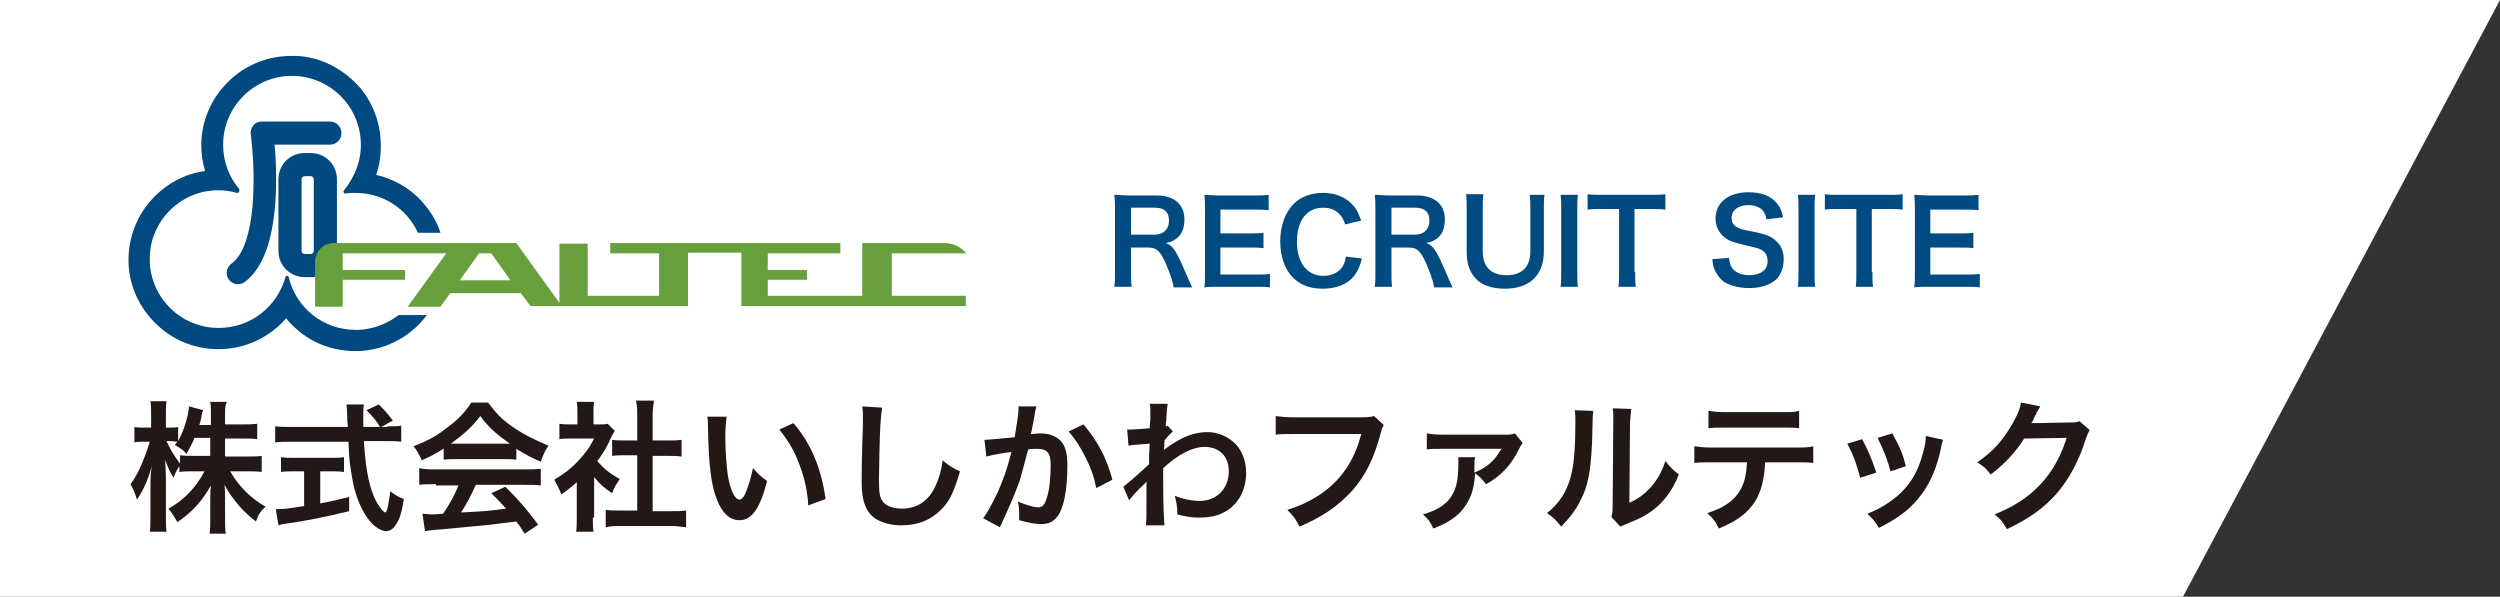<?xml version="1.0" encoding="utf-8"?>
<!-- Generator: Adobe Illustrator 27.4.1, SVG Export Plug-In . SVG Version: 6.00 Build 0)  -->
<svg version="1.1" xmlns="http://www.w3.org/2000/svg" xmlns:xlink="http://www.w3.org/1999/xlink" x="0px" y="0px"
	 viewBox="0 0 388.8 92.8" style="enable-background:new 0 0 388.8 92.8;" xml:space="preserve">
<rect x="0" y="0" width="388.8" height="92.8" fill="#333333" stroke="none"/>
<style type="text/css">
	.st0{fill:#FFFFFF;}
	.st1{fill:#231815;}
	.st2{fill:#004B82;}
	.st3{fill:#004981;}
	.st4{fill:#669F3B;}
</style>
<g id="レイヤー_1">
</g>
<g id="クライアント名">
	<polygon class="st0" points="339.5,92.8 0,92.8 0,0 388.8,0 	"/>
	<g>
		<g>
			<path class="st1" d="M35,71h3.3c1,0,1.7,0,2.4-0.1v2.5c-0.7-0.1-1.4-0.1-2.4-0.1h-2.5c1.3,2.3,3.2,4.2,5.5,5.5
				c-0.8,0.7-1.1,1.2-1.5,2.3c-0.9-0.7-1.6-1.3-2.5-2.3c-1.1-1.3-1.6-2-2.4-3.4c0.1,0.7,0.1,1.5,0.1,2.2v2.8c0,1.1,0,1.8,0.1,2.6
				h-2.5c0.1-0.7,0.1-1.5,0.1-2.6v-2.6c0-0.6,0-1.4,0.1-2.3c-1.4,2.5-3,4.2-5.2,5.7c-0.6-1-0.9-1.5-1.4-2.1c2.4-1.3,4.3-3.3,5.6-5.8
				h-1.5c-1,0-1.7,0-2.4,0.1v-0.9c-0.4,0.6-0.7,1.1-0.9,1.8c-0.6-0.9-0.9-1.6-1.3-2.8c0,0.7,0.1,1.9,0.1,2.9v5.6c0,1.2,0,2,0.1,2.7
				h-2.6c0.1-0.7,0.1-1.6,0.1-2.7v-4.7c0-0.9,0-1.5,0.2-2.8c-0.6,2.2-1.3,3.7-2.3,5.2c-0.3-1-0.6-1.7-1-2.4c1.1-1.4,2.2-4,3-6.6
				h-0.9c-0.7,0-1.1,0-1.5,0.1v-2.4c0.4,0.1,0.8,0.1,1.5,0.1h1.1v-1.8c0-1.1,0-1.7-0.1-2.3h2.5c-0.1,0.6-0.1,1.2-0.1,2.3v1.8h0.7
				c0.6,0,0.8,0,1.2-0.1v2.2c0.9-1.6,1.6-3.9,1.7-5.4l2.2,0.6c-0.1,0.2-0.2,0.5-0.3,1.2c-0.1,0.5-0.2,0.7-0.3,1.1h1.8v-1.5
				c0-0.9,0-1.5-0.1-2.1h2.6C35,63,35,63.6,35,64.5v1.5h2.6c1.1,0,1.7,0,2.4-0.1v2.4c-0.6-0.1-1.4-0.1-2.4-0.1H35V71z M30.2,68.2
				c-0.4,1-0.6,1.3-1.2,2.4c-0.5-0.6-0.5-0.6-1.8-1.4c0.2-0.3,0.3-0.4,0.4-0.5c-0.3,0-0.7-0.1-1.1-0.1h-0.6c0.5,1.1,1.1,2.2,2.1,3.5
				v-1.3c0.7,0.1,1.3,0.1,2.4,0.1h2.3v-2.8H30.2z"/>
			<path class="st1" d="M60.3,66.3c1,0,1.6,0,2.1-0.1v2.5c-0.6-0.1-1.5-0.1-2.6-0.1h-3.2c0.2,3.8,0.7,6.5,1.5,8.5
				c0.4,1,0.9,1.7,1.3,2.2c0.2,0.2,0.4,0.4,0.5,0.4c0.3,0,0.5-1.1,0.8-3.3c0.9,0.7,1.3,0.9,2.1,1.2c-0.3,2.1-0.7,3.3-1.3,4.1
				c-0.4,0.6-0.9,0.9-1.5,0.9c-0.8,0-2-0.8-2.9-2.1c-1.1-1.6-2-3.8-2.4-6.6c-0.3-1.8-0.4-2.2-0.5-5.2h-8.8c-1,0-1.8,0-2.6,0.1v-2.5
				c0.7,0.1,1.5,0.1,2.6,0.1h8.7c-0.1-1.1-0.1-1.1-0.1-1.8c0-0.5-0.1-1.3-0.1-1.7h2.7c-0.1,0.5-0.1,1.1-0.1,1.8c0,0.4,0,1,0,1.7h2.6
				c-0.6-1-1.1-1.6-2.1-2.6l1.9-0.9c0.9,0.9,1.2,1.2,2.2,2.5l-1.8,1H60.3z M45.9,73.3c-0.8,0-1.6,0-2.2,0.1v-2.3
				c0.6,0.1,1.3,0.1,2.3,0.1h5.3c1,0,1.7,0,2.2-0.1v2.3c-0.6-0.1-1.4-0.1-2.2-0.1h-1.5v5c1.5-0.3,2.4-0.5,4.5-1v2.2
				c-3.7,0.9-7.2,1.6-10.2,2c-0.2,0-0.4,0.1-0.8,0.2l-0.4-2.5c0.9,0,2-0.1,4.4-0.5v-5.4H45.9z"/>
			<path class="st1" d="M69.1,69.7c-1.4,0.9-2,1.2-3.5,1.9c-0.4-0.9-0.7-1.5-1.3-2.2c2.4-0.9,3.9-1.8,5.5-3.1
				c1.5-1.1,2.6-2.3,3.5-3.7h2.6c1.2,1.6,2,2.5,3.7,3.7c1.9,1.3,3.7,2.2,5.7,3c-0.6,0.9-0.9,1.6-1.2,2.5c-1.4-0.6-2.2-1-3.8-2v1.7
				c-0.6-0.1-1.1-0.1-2-0.1h-7.4c-0.6,0-1.3,0-1.9,0.1V69.7z M67.8,75.3c-1.1,0-1.9,0-2.6,0.1v-2.6C66,73,66.8,73,67.8,73h13.7
				c1.1,0,1.8,0,2.6-0.1v2.6c-0.7-0.1-1.5-0.1-2.6-0.1H74c-0.7,1.6-1.4,2.9-2.3,4.3c3.9-0.2,3.9-0.2,7-0.6c-0.7-0.8-1.1-1.2-2.3-2.4
				l2.2-1c2.4,2.4,3.3,3.5,5.1,5.9l-2.1,1.4c-0.7-1.1-0.9-1.4-1.3-1.9c-1.8,0.2-3.1,0.4-4,0.5c-2.2,0.2-6.5,0.6-7.4,0.7
				c-1.2,0.1-2.3,0.2-2.8,0.3l-0.4-2.7c0.6,0,1,0.1,1.3,0.1c0.2,0,0.8,0,1.9-0.1c1.1-1.6,1.8-2.9,2.4-4.4H67.8z M78.3,69
				c0.4,0,0.6,0,1,0c-2-1.4-3.3-2.5-4.6-4.3c-1.2,1.6-2.5,2.8-4.6,4.3c0.4,0,0.5,0,0.9,0H78.3z"/>
			<path class="st1" d="M92.2,80.5c0,1,0,1.6,0.1,2.2h-2.7c0.1-0.7,0.1-1.3,0.1-2.3V75c-0.9,0.8-1.3,1.1-2.4,1.9
				c-0.3-0.8-0.7-1.6-1.1-2.3c1.5-0.9,2.6-1.7,3.8-3c1-1.1,1.7-2,2.4-3.4h-3.6c-0.8,0-1.3,0-1.8,0.1v-2.4c0.6,0.1,1,0.1,1.7,0.1h1.1
				v-1.8c0-0.6,0-1.2-0.1-1.7h2.7c-0.1,0.5-0.1,1-0.1,1.7v1.8h0.9c0.7,0,1,0,1.3-0.1l1.1,1.1c-0.2,0.3-0.3,0.6-0.5,0.9
				c-0.7,1.6-1.1,2.3-2.2,3.8c1,1.2,2,2,3.5,2.8c-0.5,0.7-0.9,1.3-1.2,2.2c-1.1-0.7-1.9-1.4-2.8-2.5V80.5z M101.6,79.5h2.6
				c1.1,0,1.8,0,2.5-0.1V82c-0.8-0.1-1.6-0.2-2.5-0.2h-7.5c-0.9,0-1.7,0-2.5,0.2v-2.7c0.7,0.1,1.5,0.1,2.5,0.1h2.4v-8.6h-1.7
				c-0.7,0-1.5,0-2.2,0.1v-2.5c0.6,0.1,1.2,0.1,2.2,0.1h1.7v-3.9c0-0.9,0-1.4-0.2-2.3h2.8c-0.1,0.9-0.2,1.3-0.2,2.3v3.9h2.3
				c1,0,1.5,0,2.2-0.1V71c-0.7-0.1-1.4-0.1-2.2-0.1h-2.3V79.5z"/>
			<path class="st1" d="M113,64.8c-0.1,0.8-0.2,1.9-0.2,3.3c0,1.9,0.2,4.6,0.4,5.9c0.4,2.3,1.1,3.7,1.8,3.7c0.3,0,0.6-0.3,0.9-0.9
				c0.5-1.2,0.9-2.5,1.2-4c0.8,0.9,1.1,1.2,2.2,2c-1.1,4.3-2.4,6.1-4.3,6.1c-1.5,0-2.7-1.1-3.5-3.2c-0.9-2.2-1.3-5.4-1.4-11.5
				c0-0.8,0-0.9-0.1-1.4H113z M123.4,65.8c2.8,3.3,4.3,7,5,11.8l-2.7,1c-0.1-2.1-0.6-4.4-1.4-6.4c-0.7-2-1.8-3.8-3.1-5.4L123.4,65.8
				z"/>
			<path class="st1" d="M137.2,63.4c-0.1,0.6-0.2,1.3-0.3,3c-0.1,2-0.2,6.5-0.2,8.1c0,2.1,0.1,2.9,0.6,3.5c0.5,0.7,1.6,1.1,3,1.1
				c2.4,0,4.3-1.3,5.3-3.8c0.5-1.1,0.8-2.2,1-3.7c1.2,1,1.6,1.2,2.7,1.7c-0.9,3-1.5,4.4-2.6,5.6c-1.7,1.9-3.8,2.8-6.6,2.8
				c-1.5,0-2.9-0.4-3.9-1c-1.5-1-2.2-2.7-2.2-5.7c0-1.1,0-3.3,0.2-8.9c0-0.7,0-1.1,0-1.4c0-0.6,0-0.9-0.1-1.5L137.2,63.4z"/>
			<path class="st1" d="M161.2,63.2c-0.1,0.2-0.1,0.4-0.2,0.7c0,0.3-0.1,0.4-0.1,0.7c-0.1,0.5-0.1,0.5-0.4,2.1
				c-0.1,0.5-0.1,0.5-0.2,0.8c0.6,0,0.9-0.1,1.4-0.1c1.5,0,2.5,0.4,3.3,1.2c0.7,0.8,1,1.9,1,3.9c0,3.8-0.6,6.8-1.7,8
				c-0.6,0.7-1.3,1-2.4,1c-1,0-1.9-0.2-3.4-0.6c0-0.4,0-0.7,0-1c0-0.6,0-1-0.2-1.9c1.2,0.5,2.4,0.9,3.2,0.9c0.6,0,1-0.4,1.3-1.5
				c0.4-1.1,0.6-3.1,0.6-5c0-2-0.5-2.6-2.2-2.6c-0.4,0-0.8,0-1.3,0.1c-0.7,2.7-0.9,3.3-1.3,4.8c-0.8,2.2-1.4,3.6-2.6,6.2
				c-0.1,0.2-0.1,0.2-0.3,0.7c-0.1,0.1-0.1,0.2-0.2,0.4l-2.6-1.4c0.7-0.9,1.5-2.5,2.3-4.1c0.9-2.2,1.3-3.1,2.1-6.2
				c-1.1,0.1-3.2,0.5-3.9,0.7l-0.3-2.6c0.8,0,3.5-0.3,4.7-0.4c0.4-2.4,0.6-3.7,0.6-4.4c0-0.1,0-0.2,0-0.4L161.2,63.2z M168.5,66
				c2.2,2.6,3.6,5.2,4.5,8.6l-2.5,1.3c-0.4-1.9-0.9-3.3-1.8-5c-0.8-1.6-1.5-2.6-2.5-3.8L168.5,66z"/>
			<path class="st1" d="M174.7,75.7c0.5-0.4,1.4-1.1,4-3.5c0-1.3,0-1.4,0.1-3.2c-2.7,0.2-2.7,0.2-3.3,0.3l-0.2-2.5
				c0.4,0,0.5,0,0.7,0c0.4,0,1.6-0.1,2.8-0.2c0-0.6,0.1-0.9,0.1-1.7c0-0.4,0-0.7,0-0.9c0-0.1,0-0.2,0-0.2c0-0.4,0-0.5-0.1-1l2.8,0
				c-0.1,0.6-0.1,0.6-0.2,2.1c0,0.4,0,0.4-0.1,1c0,0.2,0,0.2,0,0.4c0.2,0,0.2,0,0.3-0.1l0.8,0.9c-0.3,0.3-0.5,0.4-1.3,1.4
				c0,0.9-0.1,1.4-0.1,1.5l0,0c0.1-0.1,0.2-0.2,0.5-0.4c2.4-1.7,4.2-2.4,6.3-2.4c1.6,0,3.2,0.7,4.3,1.8c1.1,1.1,1.7,2.8,1.7,4.5
				c0,2.8-1.3,5.1-3.5,6.2c-1.1,0.6-2.4,0.8-3.9,0.8c-1.1,0-2.2-0.2-3.3-0.5c0-1.2-0.1-1.7-0.4-2.9c1.2,0.5,2.6,0.8,3.9,0.8
				c2.6,0,4.5-1.9,4.5-4.6c0-2.4-1.5-3.8-3.8-3.8c-1.8,0-4,1.1-6.4,3.3l0,2.3c0,3.1,0.1,5.6,0.2,6.6h-2.9c0.1-0.7,0.1-1.3,0.1-3.5
				v-2c0-0.6,0-0.9,0-1.3h0c-0.2,0.2-0.3,0.4-1,1c-0.8,0.8-1.4,1.5-1.7,1.9L174.7,75.7z"/>
			<path class="st1" d="M215.2,66.1c-0.2,0.4-0.3,0.5-0.4,1c-1.1,4.2-2.4,6.8-4.5,9.2c-2.2,2.4-4.5,4-8.2,5.6
				c-0.6-1.2-0.9-1.6-1.9-2.6c1.9-0.6,3.2-1.2,4.8-2.2c3.4-2.2,5.6-5.3,6.7-9.6h-10.5c-1.5,0-2,0-2.8,0.1v-2.9
				c0.9,0.1,1.3,0.2,2.8,0.2h10.1c1.2,0,1.7,0,2.4-0.2L215.2,66.1z"/>
			<path class="st1" d="M229.4,71.2c-0.1,0.4-0.1,0.5-0.1,1.5c0,0.4,0,0.6,0,0.8c1.9-0.8,3.1-1.8,4-3.4c0,0,0-0.1,0.1-0.1
				s0.1-0.1,0.1-0.2l0,0c-0.2,0-0.4,0-0.6,0l-8.7,0c-1.2,0-1.6,0-2.3,0.1l0-2.5c0.7,0.1,1.3,0.2,2.4,0.2l9.4,0c1.2,0,1.4,0,1.9-0.2
				l1.2,1.5c-0.3,0.4-0.3,0.4-0.7,1.2c-0.7,1.4-1.6,2.6-2.7,3.6c-0.7,0.6-1.2,1-2.3,1.6c-0.7-0.9-0.9-1.1-1.7-1.7
				c-0.1,1.8-0.4,3.1-1,4.2c-1,2-2.6,3.3-5.5,4.4c-0.5-1.1-0.7-1.4-1.6-2.2c2.4-0.7,3.9-1.7,4.7-3.3c0.6-1.1,0.8-2.6,0.8-4.8
				c0-0.4,0-0.5,0-0.8H229.4z"/>
			<path class="st1" d="M247.8,63.9c-0.1,0.6-0.1,0.6-0.2,4.9c-0.2,4.3-0.6,6.8-1.8,9c-0.7,1.5-1.6,2.6-3,4.1
				c-0.9-1.1-1.2-1.4-2.2-2.1c1.1-0.9,1.6-1.5,2.3-2.5c1.6-2.5,2.1-5.4,2.1-11.5c0-1.2,0-1.4-0.1-2L247.8,63.9z M253.7,63.6
				c-0.1,0.6-0.1,1-0.2,2.1l-0.1,12.5c1.5-0.7,2.4-1.4,3.4-2.5c1-1.2,1.7-2.4,2.2-4c0.8,1,1.1,1.3,2.1,2.1c-0.9,2.2-2,3.8-3.5,5.1
				c-1.3,1.1-2.4,1.7-4.7,2.6c-0.5,0.2-0.7,0.3-0.9,0.4l-1.4-1.5c0.2-0.6,0.2-1.1,0.2-2.3l0.1-12.4V65c0-0.6,0-1-0.1-1.5L253.7,63.6
				z"/>
			<path class="st1" d="M274.5,72c-0.1,2.5-0.6,4.4-1.5,5.9c-1.2,1.9-2.8,3.1-5.7,4.3c-0.5-1.1-0.8-1.5-1.8-2.4
				c2.6-0.8,4.3-2,5.2-3.7c0.6-1,0.9-2.4,1-4.2h-5.4c-1.5,0-2,0-2.8,0.1v-2.6c0.8,0.1,1.3,0.2,2.8,0.2h12.9c1.5,0,2,0,2.8-0.2v2.6
				c-0.8-0.1-1.3-0.1-2.8-0.1H274.5z M265.7,63.9c0.8,0.1,1.3,0.2,2.8,0.2h8.5c1.6,0,2,0,2.8-0.2v2.7c-0.7-0.1-1.3-0.1-2.8-0.1h-8.5
				c-1.5,0-2.1,0-2.8,0.1V63.9z"/>
			<path class="st1" d="M289.6,68.3c0.9,1.7,1.4,2.8,2.2,5.2l-2.5,0.8c-0.6-2.2-1-3.4-2-5.3L289.6,68.3z M302.2,68.4
				c-0.1,0.3-0.2,0.4-0.3,1.1c-0.6,3-1.6,5.4-3,7.3c-1.6,2.2-3.5,3.7-6.7,5.3c-0.6-1-0.8-1.3-1.8-2.2c1.5-0.6,2.4-1.1,3.7-2
				c2.6-1.9,4.1-4.1,5-7.6c0.3-1.1,0.4-1.8,0.4-2.5L302.2,68.4z M294.3,67.4c1.2,2.2,1.6,3.1,2.1,5.1l-2.4,0.8
				c-0.4-1.7-1.1-3.4-2-5.2L294.3,67.4z"/>
			<path class="st1" d="M325,66.9c-0.2,0.3-0.3,0.5-0.6,1.3c-1,3.3-2.6,6.3-4.5,8.5c-2,2.3-4.4,4-7.8,5.6c-0.6-1.1-0.9-1.5-1.9-2.3
				c2.2-0.9,3.4-1.6,4.8-2.6c3.1-2.3,5.2-5.4,6.4-9.3l-6.6,0.1c-1.3,2.1-3.1,4-5.2,5.6c-0.7-0.9-1-1.2-2.1-1.9
				c2.5-1.7,4.1-3.5,5.7-6.4c0.7-1.3,1-2.1,1.1-2.9l3,0.6c-0.1,0.2-0.1,0.2-0.4,0.7c-0.1,0.1-0.1,0.1-0.3,0.6
				c-0.1,0.1-0.1,0.1-0.3,0.6c-0.1,0.3-0.1,0.3-0.4,0.7c0.3,0,0.6,0,1.1,0l4.8-0.1c0.9,0,1.1,0,1.6-0.2L325,66.9z"/>
		</g>
	</g>
</g>
<g id="レイヤ_x2212__1">
	<g>
		<path class="st2" d="M182.5,44.6c0-0.4-0.3-1.4-0.9-2.9c-1-2.5-1.6-3.2-3-3.2h-2.7v3.7c0,1.1,0,1.7,0.1,2.4h-2.7
			c0.1-0.8,0.1-1.2,0.1-2.3v-9.7c0-1,0-1.5-0.1-2.3c0.8,0,1.3,0.1,2.3,0.1h4.3c2.7,0,4.3,1.4,4.3,3.7c0,1.2-0.3,2.1-0.9,2.7
			c-0.5,0.5-1,0.8-2,1c1.1,0.4,1.5,0.9,3.3,5.1c0.1,0.3,0.6,1.3,0.8,1.8H182.5z M179.5,36.5c0.7,0,1.3-0.2,1.7-0.6
			c0.4-0.4,0.6-0.9,0.6-1.6c0-1.3-0.7-2-2.2-2h-3.7v4.2H179.5z"/>
		<path class="st2" d="M197.5,44.7c-0.6-0.1-1.2-0.1-2.3-0.1h-5.6c-1.1,0-1.6,0-2.3,0.1c0.1-0.7,0.1-1.3,0.1-2.4v-9.7
			c0-0.9,0-1.5-0.1-2.3c0.7,0,1.2,0.1,2.3,0.1h5.4c0.9,0,1.5,0,2.3-0.1v2.4c-0.7-0.1-1.3-0.1-2.3-0.1h-5.2v3.7h4.4
			c0.9,0,1.5,0,2.3-0.1v2.4c-0.7-0.1-1.2-0.1-2.3-0.1h-4.4v4.2h5.4c1,0,1.5,0,2.3-0.1V44.7z"/>
		<path class="st2" d="M211.8,40.2c-0.3,1.3-0.7,2-1.2,2.7c-1,1.3-2.8,2-4.9,2c-2,0-3.5-0.6-4.6-1.7c-1.3-1.3-2-3.3-2-5.7
			c0-2.4,0.8-4.5,2.1-5.8c1.1-1.1,2.7-1.7,4.5-1.7c1.4,0,2.5,0.3,3.5,0.9c0.8,0.5,1.5,1.2,1.9,2c0.2,0.4,0.3,0.7,0.6,1.4l-2.5,0.6
			c-0.3-0.8-0.4-1.1-0.8-1.5c-0.6-0.7-1.5-1.1-2.6-1.1c-2.6,0-4.1,2-4.1,5.3c0,3.3,1.6,5.3,4.1,5.3c1.3,0,2.3-0.5,2.9-1.3
			c0.3-0.5,0.5-0.8,0.6-1.7L211.8,40.2z"/>
		<path class="st2" d="M223,44.6c0-0.4-0.3-1.4-0.9-2.9c-1-2.5-1.6-3.2-3-3.2h-2.7v3.7c0,1.1,0,1.7,0.1,2.4h-2.7
			c0.1-0.8,0.1-1.2,0.1-2.3v-9.7c0-1,0-1.5-0.1-2.3c0.8,0,1.3,0.1,2.3,0.1h4.3c2.7,0,4.3,1.4,4.3,3.7c0,1.2-0.3,2.1-0.9,2.7
			c-0.5,0.5-1,0.8-2,1c1.1,0.4,1.5,0.9,3.3,5.1c0.1,0.3,0.6,1.3,0.8,1.8H223z M220,36.5c0.7,0,1.3-0.2,1.7-0.6
			c0.4-0.4,0.6-0.9,0.6-1.6c0-1.3-0.7-2-2.2-2h-3.7v4.2H220z"/>
		<path class="st2" d="M240.2,30.3c-0.1,0.7-0.1,1.3-0.1,2.4v6.4c0,3.7-2.2,5.8-6.1,5.8c-2,0-3.7-0.6-4.6-1.7
			c-0.9-1-1.3-2.3-1.3-4.1v-6.4c0-1.1,0-1.8-0.1-2.5h2.7c-0.1,0.6-0.1,1.3-0.1,2.5v6.4c0,2.4,1.3,3.7,3.7,3.7c2.4,0,3.7-1.3,3.7-3.7
			v-6.3c0-1.2,0-1.8-0.1-2.5H240.2z"/>
		<path class="st2" d="M245.4,30.3c-0.1,0.7-0.1,1.2-0.1,2.3v9.7c0,1.1,0,1.6,0.1,2.3h-2.7c0.1-0.7,0.1-1.3,0.1-2.3v-9.7
			c0-1.1,0-1.6-0.1-2.3H245.4z"/>
		<path class="st2" d="M254.3,42.3c0,1,0,1.6,0.1,2.3h-2.7c0.1-0.8,0.1-1.4,0.1-2.3v-9.8h-2.4c-1.1,0-1.8,0-2.5,0.1v-2.4
			c0.6,0.1,1.4,0.1,2.4,0.1h7.1c1.3,0,2,0,2.6-0.1v2.4c-0.7-0.1-1.4-0.1-2.6-0.1h-2.2V42.3z"/>
		<path class="st2" d="M268.9,40.1c0.1,0.8,0.2,1.2,0.5,1.6c0.5,0.7,1.5,1.1,2.6,1.1c1.8,0,2.9-0.8,2.9-2.2c0-0.7-0.3-1.4-0.9-1.7
			c-0.5-0.3-0.6-0.3-3.1-0.9c-1.4-0.3-2.1-0.6-2.7-1.1c-0.9-0.7-1.4-1.7-1.4-2.9c0-2.5,2-4.1,5.1-4.1c2.1,0,3.6,0.6,4.5,1.8
			c0.5,0.6,0.7,1.1,0.9,2.1l-2.6,0.3c-0.1-0.6-0.2-0.9-0.5-1.3c-0.5-0.6-1.3-0.9-2.3-0.9c-1.6,0-2.6,0.8-2.6,2
			c0,0.8,0.4,1.3,1.2,1.6c0.4,0.2,0.5,0.2,2.5,0.6c1.4,0.3,2.3,0.6,2.9,1.1c1,0.8,1.5,1.7,1.5,3.1c0,1.3-0.4,2.3-1.1,3.1
			c-1,0.9-2.4,1.4-4.3,1.4c-1.5,0-2.9-0.4-3.8-0.9c-0.7-0.5-1.2-1.2-1.6-2.1c-0.2-0.4-0.2-0.8-0.3-1.5L268.9,40.1z"/>
		<path class="st2" d="M282.3,30.3c-0.1,0.7-0.1,1.2-0.1,2.3v9.7c0,1.1,0,1.6,0.1,2.3h-2.7c0.1-0.7,0.1-1.3,0.1-2.3v-9.7
			c0-1.1,0-1.6-0.1-2.3H282.3z"/>
		<path class="st2" d="M291.2,42.3c0,1,0,1.6,0.1,2.3h-2.7c0.1-0.8,0.1-1.4,0.1-2.3v-9.8h-2.4c-1.1,0-1.8,0-2.5,0.1v-2.4
			c0.6,0.1,1.4,0.1,2.4,0.1h7.1c1.3,0,2,0,2.6-0.1v2.4c-0.7-0.1-1.4-0.1-2.6-0.1h-2.2V42.3z"/>
		<path class="st2" d="M307.9,44.7c-0.6-0.1-1.2-0.1-2.3-0.1h-5.6c-1.1,0-1.6,0-2.3,0.1c0.1-0.7,0.1-1.3,0.1-2.4v-9.7
			c0-0.9,0-1.5-0.1-2.3c0.7,0,1.2,0.1,2.3,0.1h5.4c0.9,0,1.5,0,2.3-0.1v2.4c-0.7-0.1-1.3-0.1-2.3-0.1h-5.2v3.7h4.4
			c0.9,0,1.5,0,2.3-0.1v2.4c-0.7-0.1-1.2-0.1-2.3-0.1h-4.4v4.2h5.4c1,0,1.5,0,2.3-0.1V44.7z"/>
	</g>
</g>
<g id="レイヤー_2">
	<g>
		<g>
			<g>
				<path class="st3" d="M37,44.2c-0.6,0-1.1-0.3-1.4-0.7c-0.6-0.8-0.4-1.9,0.4-2.5c2-1.4,3.2-5.4,3.4-11.1c0.2-4.7-0.4-9-0.4-9
					c-0.1-0.5,0.1-1,0.4-1.4c0.3-0.4,0.8-0.6,1.3-0.6h10.6c1,0,1.8,0.8,1.8,1.8s-0.8,1.8-1.8,1.8h-8.6c0.2,1.8,0.3,4.6,0.2,7.6
					C42.6,37,41,41.7,38,43.9C37.7,44.1,37.3,44.2,37,44.2z"/>
				<path class="st3" d="M48.3,43.1h-0.9c-2.3,0-4.1-1.8-4.1-4.1V27.9c0-2.3,1.8-4.1,4.1-4.1h0.9c2.3,0,4.1,1.8,4.1,4.1V39
					C52.4,41.3,50.6,43.1,48.3,43.1z M47.4,27.4c-0.3,0-0.5,0.2-0.5,0.5V39c0,0.3,0.2,0.5,0.5,0.5h0.9c0.3,0,0.5-0.2,0.5-0.5V27.9
					c0-0.3-0.2-0.5-0.5-0.5H47.4z"/>
			</g>
			<path class="st3" d="M55.8,51.3c-0.2,0-0.3,0-0.5,0c-5.1,0-9.3-3.5-10.4-8.2c0-0.1-0.1-0.2-0.3-0.2c-0.1,0-0.2,0.1-0.2,0.2
				C43.1,47.7,39,51,34,51c-6.1,0-11-5.1-10.7-11.2c0.2-5.5,4.7-10,10.2-10.2c0.2,0,0.3,0,0.5,0c1,0,1.9,0.1,2.8,0.4
				c0,0,0.1,0,0.1,0c0.3,0,0.4-0.3,0.3-0.6c-1.6-1.9-2.5-4.3-2.5-6.9c0-5.9,4.8-10.7,10.7-10.7c0.2,0,0.3,0,0.5,0
				c5.5,0.3,9.9,4.6,10.2,10.1c0.2,2.9-0.9,5.6-2.6,7.7c-0.2,0.2,0,0.5,0.2,0.5c0,0,0,0,0,0c0.5-0.1,1.1-0.1,1.6-0.1
				c4.3,0,8,2.5,9.7,6.2h3.5c-0.6-1.9-1.7-3.6-3.1-5.1c-1.9-2-4.3-3.3-6.9-3.9c0.6-1.7,0.8-3.5,0.7-5.4c-0.2-3.4-1.6-6.7-4.1-9.1
				c-2.5-2.4-5.7-3.9-9.1-4c-0.2,0-0.4,0-0.7,0c-3.7,0-7.2,1.4-9.9,4.1c-2.6,2.6-4.1,6.1-4.1,9.8c0,1.4,0.2,2.7,0.6,4
				c-3,0.4-5.7,1.8-7.8,3.9c-2.5,2.5-3.9,5.7-4.1,9.2c-0.2,3.8,1.2,7.5,3.9,10.3c2.7,2.8,6.2,4.3,10.1,4.3c4.1,0,7.9-1.8,10.5-4.8
				c0.6,0.8,1.3,1.4,2.1,2.1c2.5,2,5.5,3,8.7,3c0.2,0,0.4,0,0.6,0c3.5-0.2,6.7-1.6,9.2-4.1c0.5-0.5,0.9-1,1.3-1.5H62
				C60.3,50.3,58.1,51.2,55.8,51.3z"/>
		</g>
		<g>
			<path class="st4" d="M138.5,39.4h11.8l-0.3-0.3c-0.8-0.8-1.9-1.3-3.1-1.3h-12.8V46h-14.7v-2.5h6.1V42h-6.1v-2.6h11.3v-1.6H94.9
				v1.6h7.6V46H91.4v-8.1H87v9.2l-6.7-9.3H51.9c-1.6,0-2.9,1.3-2.9,2.9v7h4.3v-4.2H63V42h-9.7v-2.6h16.1l-6,8.3h5.1l1.5-2.1h11
				l1.5,2h24.5v-8.3h8.3v8.3h34.9V46h-11.5V39.4z M71.5,43.6l3-4.2h1.9l3,4.2H71.5z"/>
		</g>
	</g>
</g>
</svg>
